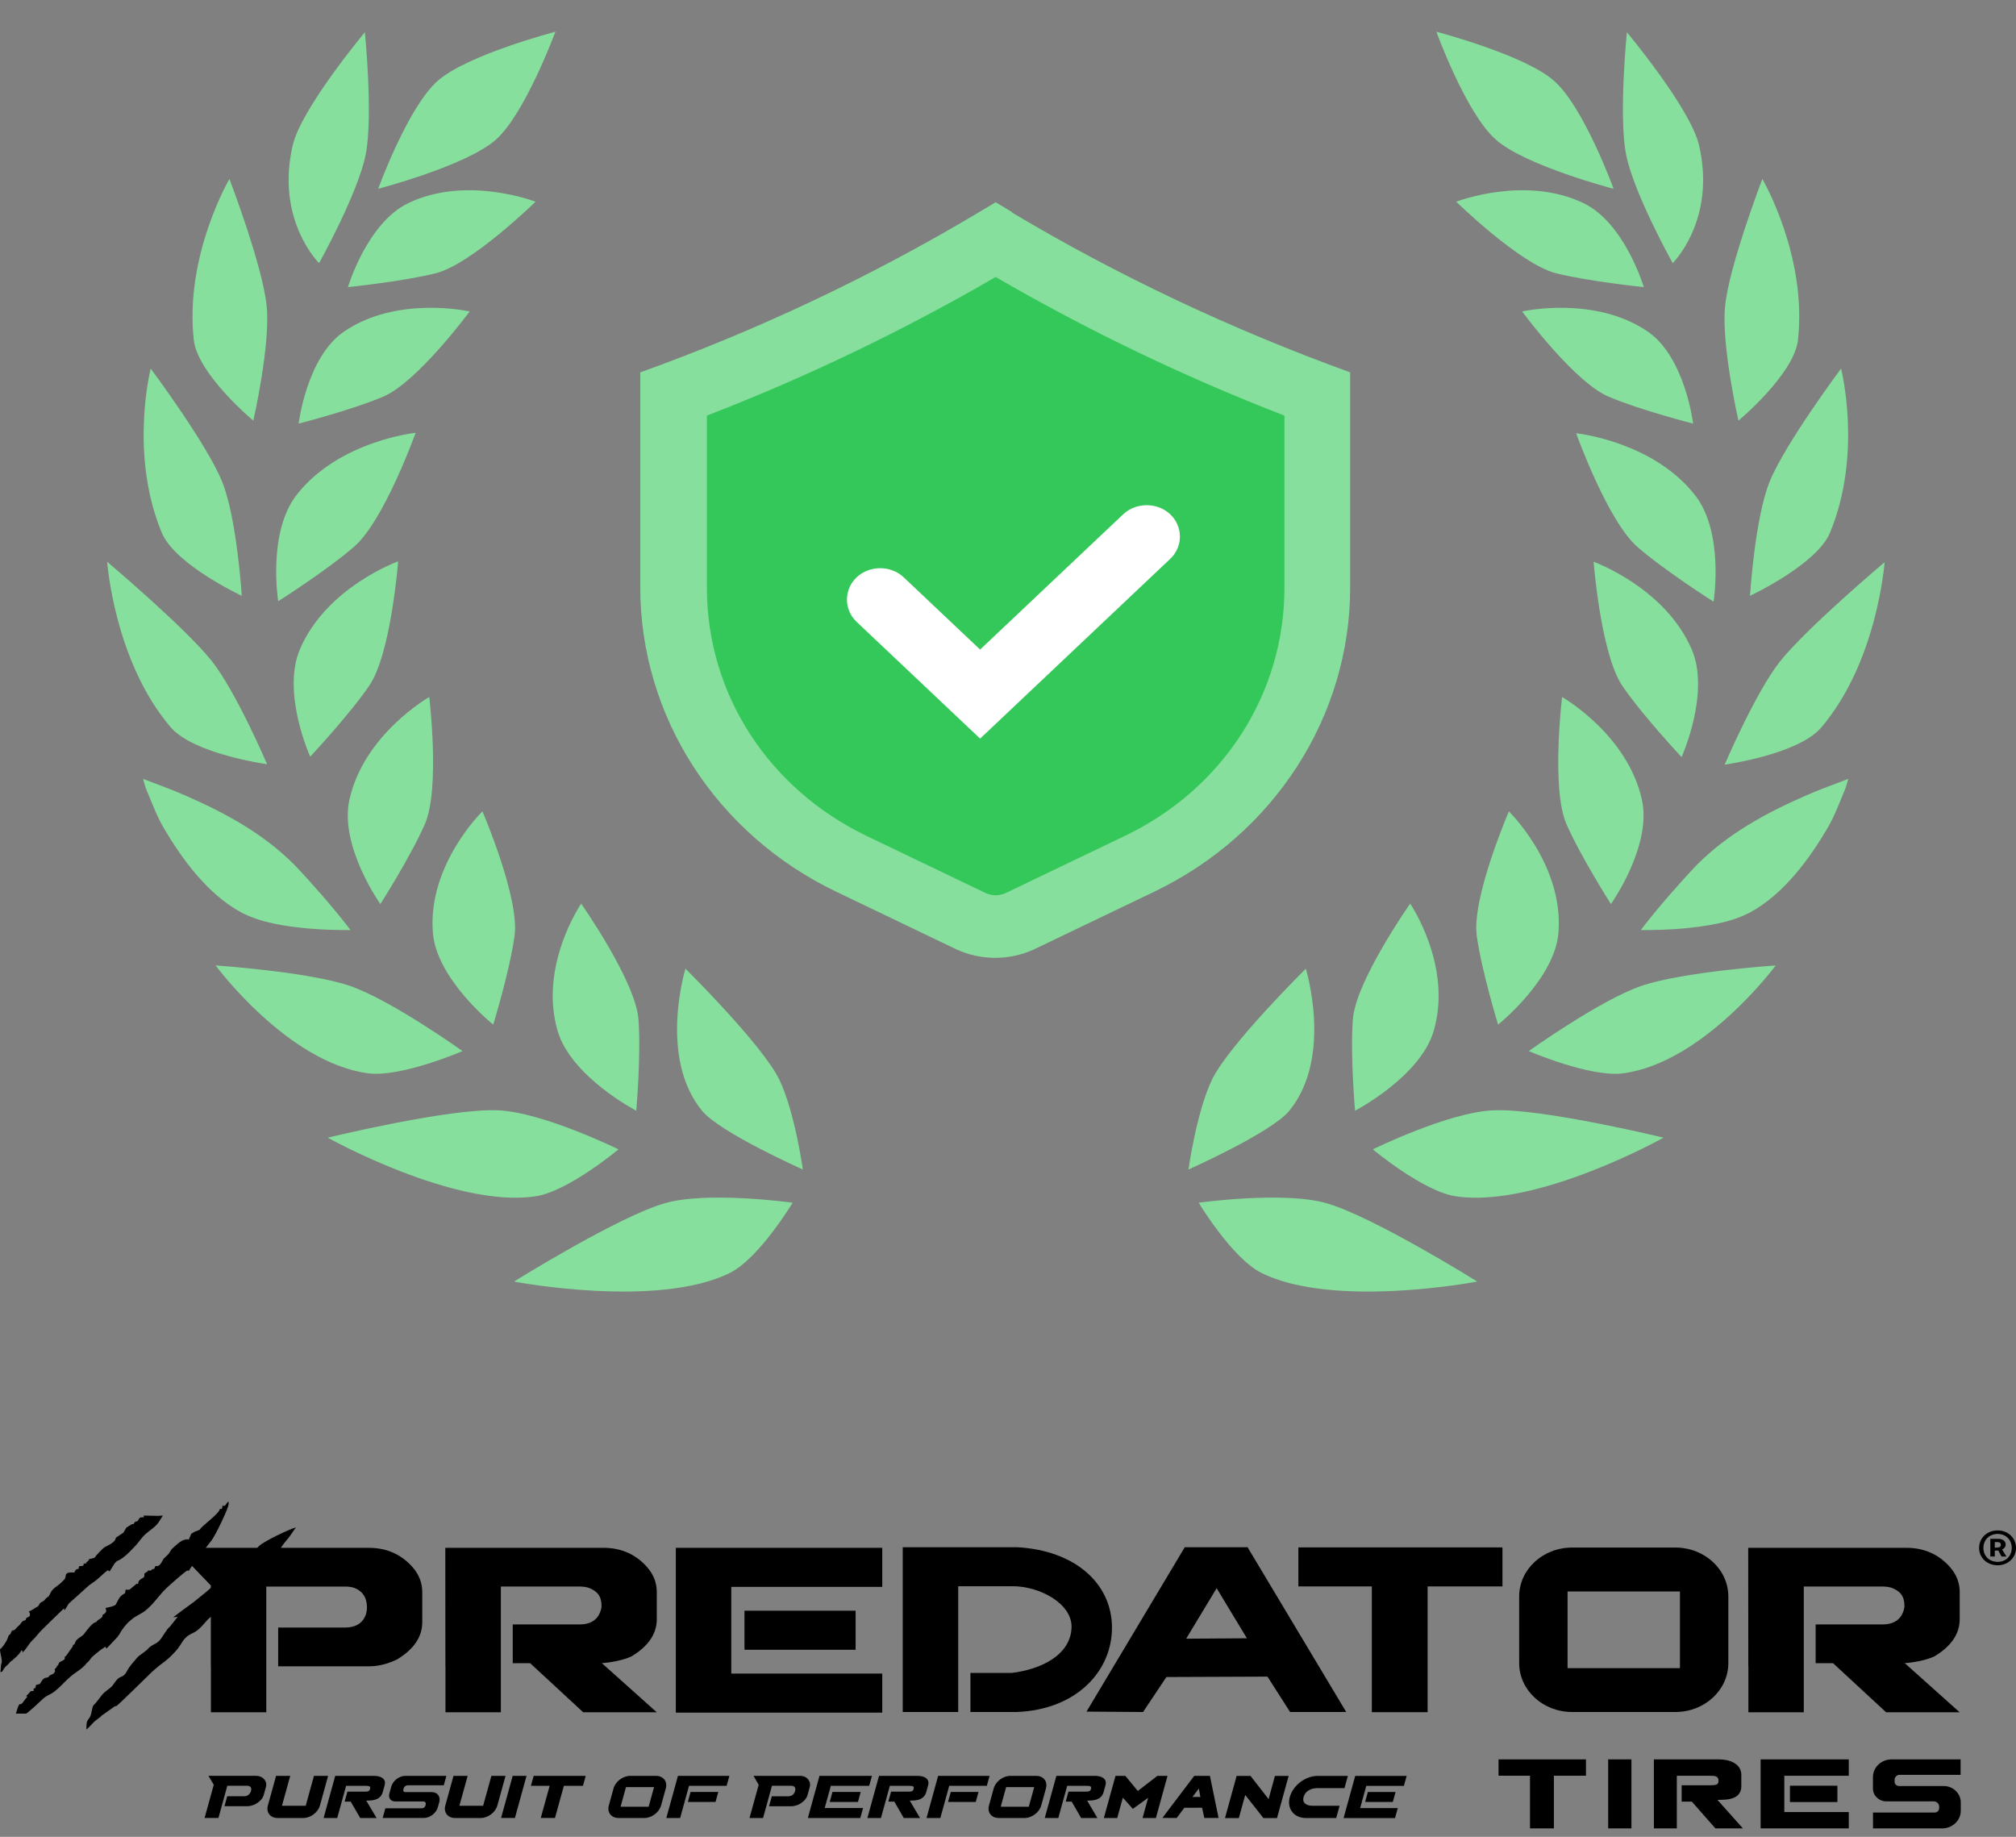 <svg width="180" height="164" viewBox="0 0 180 164" fill="none" xmlns="http://www.w3.org/2000/svg">
<rect x="0" y="0" width="180" height="164" fill="#808080" stroke="none"/>
<path fill-rule="evenodd" clip-rule="evenodd" d="M131.855 114.433C131.855 114.433 119.083 116.871 112.618 113.646C110 112.333 107.025 107.383 107.025 107.383C107.025 107.383 114.601 106.333 118.409 107.421C122.534 108.583 131.855 114.395 131.855 114.395V114.433ZM148.475 101.608C148.475 101.608 137.25 107.87 130.031 106.82C127.096 106.408 122.574 102.62 122.574 102.62C122.574 102.62 129.356 99.283 133.363 99.133C137.686 98.945 148.515 101.571 148.515 101.571L148.475 101.608ZM116.584 86.458C116.584 86.458 119.044 94.371 115.117 99.171C113.53 101.12 106.113 104.42 106.113 104.42C106.113 104.42 106.827 99.283 108.215 96.395C109.722 93.283 116.584 86.496 116.584 86.496V86.458ZM125.906 80.683C125.906 80.683 129.713 86.233 128.008 92.046C126.818 96.133 120.987 99.171 120.987 99.171C120.987 99.171 120.551 94.221 120.789 91.033C121.027 87.621 125.906 80.683 125.906 80.683ZM158.55 86.195C158.55 86.195 152.124 94.895 144.905 95.833C141.97 96.208 136.496 93.846 136.496 93.846C136.496 93.846 142.842 89.308 146.531 88.033C150.22 86.758 158.589 86.195 158.589 86.195H158.55ZM134.711 72.433C134.711 72.433 139.59 77.158 139.154 83.195C138.876 87.395 133.759 91.483 133.759 91.483C133.759 91.483 132.292 86.721 131.855 83.57C131.379 80.195 134.711 72.471 134.711 72.471V72.433ZM165.015 69.583C164.896 69.996 164.777 70.445 164.579 70.858C164.143 71.908 163.746 72.958 163.151 73.971C161.604 76.596 159.303 79.82 156.249 81.471C154.464 82.408 152.243 82.708 150.339 82.895C149.03 83.008 147.761 83.046 146.492 83.046C147.325 81.958 148.197 80.908 149.11 79.858C149.903 78.958 150.696 78.058 151.529 77.195C154.266 74.458 157.598 72.621 161.207 71.046C162.477 70.483 163.746 70.033 165.015 69.546V69.583ZM139.471 62.233C139.471 62.233 145.341 65.57 146.611 71.458C147.483 75.583 143.834 80.721 143.834 80.721C143.834 80.721 141.137 76.483 139.868 73.596C138.479 70.445 139.471 62.233 139.471 62.233ZM168.268 50.196C168.268 50.196 167.633 59.083 162.596 64.971C160.533 67.371 153.988 68.27 153.988 68.27C153.988 68.27 156.725 61.858 158.907 59.083C161.287 56.083 168.268 50.196 168.268 50.196ZM142.287 50.158C142.287 50.158 148.673 52.446 151.053 57.995C152.719 61.895 150.141 67.596 150.141 67.596C150.141 67.596 146.69 63.92 144.865 61.258C142.922 58.408 142.287 50.158 142.287 50.158ZM140.74 38.683C140.74 38.683 147.563 39.395 151.331 44.196C153.988 47.571 152.997 53.721 152.997 53.721C152.997 53.721 148.673 50.983 146.214 48.846C143.556 46.558 140.74 38.721 140.74 38.721V38.683ZM164.381 32.908C164.381 32.908 166.324 40.52 163.389 47.571C162.199 50.42 156.249 53.196 156.249 53.196C156.249 53.196 156.686 46.258 157.994 43.033C159.343 39.658 164.381 32.908 164.381 32.908ZM135.901 27.808C135.901 27.808 142.367 26.346 147.126 29.608C150.458 31.895 151.172 37.821 151.172 37.821C151.172 37.821 146.452 36.62 143.636 35.42C140.582 34.145 135.901 27.808 135.901 27.808ZM157.36 15.995C157.36 15.995 161.366 22.82 160.533 30.358C160.176 33.433 155.218 37.558 155.218 37.558C155.218 37.558 153.671 30.77 154.028 27.32C154.385 23.721 157.36 15.958 157.36 15.958V15.995ZM129.991 18.02C129.991 18.02 136.139 15.62 141.375 18.133C145.064 19.895 146.769 25.633 146.769 25.633C146.769 25.633 141.93 25.145 138.916 24.395C135.703 23.57 130.031 18.02 130.031 18.02H129.991ZM145.222 2.833C145.222 2.833 150.894 9.621 151.688 12.921C153.274 19.633 149.348 23.495 149.348 23.495C149.348 23.495 145.857 17.233 145.183 13.783C144.508 10.333 145.262 2.833 145.262 2.833H145.222ZM128.246 2.833C128.246 2.833 136.139 4.896 138.757 7.221C141.415 9.546 144.072 16.858 144.072 16.858C144.072 16.858 136.179 14.796 133.561 12.47C130.903 10.146 128.246 2.833 128.246 2.833ZM45.941 114.433C45.941 114.433 58.713 116.871 65.179 113.646C67.797 112.333 70.772 107.383 70.772 107.383C70.772 107.383 63.196 106.333 59.388 107.421C55.263 108.583 45.941 114.395 45.941 114.395V114.433ZM29.322 101.608C29.322 101.608 40.547 107.87 47.766 106.82C50.701 106.408 55.223 102.62 55.223 102.62C55.223 102.62 48.44 99.283 44.434 99.133C40.111 98.945 29.282 101.571 29.282 101.571L29.322 101.608ZM61.212 86.458C61.212 86.458 58.753 94.371 62.68 99.171C64.266 101.12 71.684 104.42 71.684 104.42C71.684 104.42 70.97 99.283 69.582 96.395C68.074 93.283 61.212 86.496 61.212 86.496V86.458ZM51.891 80.683C51.891 80.683 48.083 86.233 49.789 92.046C50.979 96.133 56.809 99.171 56.809 99.171C56.809 99.171 57.246 94.221 57.008 91.033C56.77 87.621 51.891 80.683 51.891 80.683ZM19.247 86.195C19.247 86.195 25.672 94.895 32.892 95.833C35.827 96.208 41.3 93.846 41.3 93.846C41.3 93.846 34.954 89.308 31.265 88.033C27.576 86.758 19.207 86.195 19.207 86.195H19.247ZM43.085 72.433C43.085 72.433 38.207 77.158 38.643 83.195C38.921 87.395 44.037 91.483 44.037 91.483C44.037 91.483 45.505 86.721 45.941 83.57C46.417 80.195 43.085 72.471 43.085 72.471V72.433ZM12.781 69.583C12.9 69.996 13.019 70.445 13.218 70.858C13.654 71.908 14.051 72.958 14.646 73.971C16.193 76.596 18.493 79.82 21.547 81.471C23.332 82.408 25.553 82.708 27.457 82.895C28.766 83.008 30.036 83.046 31.305 83.046C30.472 81.958 29.599 80.908 28.687 79.858C27.894 78.958 27.101 78.058 26.267 77.195C23.531 74.458 20.199 72.621 16.589 71.046C15.32 70.483 14.051 70.033 12.781 69.546H12.821L12.781 69.583ZM38.326 62.233C38.326 62.233 32.455 65.57 31.186 71.458C30.313 75.583 33.962 80.721 33.962 80.721C33.962 80.721 36.66 76.483 37.929 73.596C39.317 70.445 38.326 62.233 38.326 62.233ZM9.569 50.158C9.569 50.158 10.203 59.045 15.241 64.933C17.303 67.333 23.848 68.233 23.848 68.233C23.848 68.233 21.111 61.821 18.93 59.045C16.55 56.045 9.569 50.158 9.569 50.158H9.569ZM35.549 50.12C35.549 50.12 29.163 52.408 26.783 57.958C25.117 61.858 27.695 67.558 27.695 67.558C27.695 67.558 31.146 63.883 32.971 61.221C34.914 58.37 35.549 50.12 35.549 50.12ZM37.096 38.645C37.096 38.645 30.274 39.358 26.506 44.158C23.848 47.533 24.84 53.683 24.84 53.683C24.84 53.683 29.163 50.946 31.622 48.808C34.28 46.52 37.096 38.683 37.096 38.683V38.645ZM13.456 32.908C13.456 32.908 11.512 40.52 14.447 47.571C15.637 50.42 21.587 53.196 21.587 53.196C21.587 53.196 21.151 46.258 19.842 43.033C18.493 39.658 13.456 32.908 13.456 32.908ZM41.935 27.808C41.935 27.808 35.47 26.346 30.71 29.608C27.378 31.895 26.664 37.821 26.664 37.821C26.664 37.821 31.384 36.62 34.2 35.42C37.255 34.145 41.935 27.808 41.935 27.808ZM20.476 15.995C20.476 15.995 16.47 22.82 17.303 30.358C17.66 33.433 22.618 37.558 22.618 37.558C22.618 37.558 24.165 30.77 23.808 27.32C23.451 23.721 20.476 15.958 20.476 15.958V15.995ZM47.845 18.02C47.845 18.02 41.697 15.62 36.461 18.133C32.773 19.895 31.067 25.633 31.067 25.633C31.067 25.633 35.906 25.145 38.921 24.395C42.133 23.57 47.806 18.02 47.806 18.02H47.845ZM32.614 2.833C32.614 2.833 26.942 9.621 26.148 12.921C24.562 19.633 28.489 23.495 28.489 23.495C28.489 23.495 31.979 17.233 32.654 13.783C33.328 10.333 32.574 2.833 32.574 2.833H32.614ZM49.59 2.833C49.59 2.833 41.697 4.896 39.079 7.221C36.422 9.546 33.764 16.858 33.764 16.858C33.764 16.858 41.657 14.796 44.275 12.47C46.893 10.146 49.59 2.833 49.59 2.833Z" fill="#86DF9C"/>
<path d="M90.406 18.959L88.898 18.059L87.391 18.959C77.832 24.659 67.717 29.459 57.166 33.246V52.446C57.166 63.959 63.949 74.496 74.698 79.634L85.329 84.734C86.439 85.259 87.669 85.521 88.859 85.521C90.049 85.521 91.278 85.259 92.389 84.734L103.019 79.634C113.768 74.496 120.551 63.959 120.551 52.446V33.246C110 29.421 99.886 24.659 90.326 18.959H90.406Z" fill="#86DF9C"/>
<path d="M114.681 52.483C114.681 61.933 109.207 70.446 100.401 74.646L89.771 79.746C89.493 79.858 89.216 79.933 88.898 79.933C88.581 79.933 88.303 79.858 88.026 79.746L77.396 74.646C68.59 70.408 63.116 61.933 63.116 52.483V37.108C72.041 33.658 80.688 29.496 88.898 24.733C97.109 29.496 105.756 33.658 114.681 37.108V52.483Z" fill="#34C759"/>
<path d="M80.688 51.546C79.537 50.459 77.634 50.459 76.483 51.546C75.333 52.634 75.333 54.434 76.483 55.521L87.51 65.946L104.487 49.896C105.637 48.809 105.637 47.009 104.487 45.921C103.336 44.834 101.433 44.834 100.282 45.921L87.51 57.996L80.688 51.546Z" fill="white"/>
<path d="M153.347 160.706L155.619 163.248H153.163L151.058 160.857H150.149V159.397H152.695C153.229 159.397 153.438 159.346 153.438 159.011C153.438 158.589 153.17 158.547 152.646 158.547H149.716V163.25H147.67V160.899H147.667V157.087H153.504C154.462 157.087 155.475 157.487 155.475 158.472V159.474C155.475 160.361 154.764 160.65 153.92 160.687C153.638 160.7 153.354 160.706 153.347 160.706ZM141.574 157.085H133.797V158.546H136.607V163.247H138.741V158.546H141.605V157.113C141.605 157.098 141.596 157.084 141.574 157.084V157.085ZM157.198 157.085V163.248H165.069V161.788H159.313V158.547H165.069V157.087H157.198V157.085ZM164.054 160.898V159.437H159.816V160.898H164.054ZM173.559 159.465H169.557C169.339 159.465 169.161 159.297 169.161 159.091V158.899C169.161 158.659 169.366 158.465 169.619 158.465H175.054L175.052 157.085H168.898C167.974 157.085 167.225 157.794 167.227 158.668V159.696C167.229 160.325 167.77 160.835 168.436 160.835H172.658C172.922 160.835 173.136 161.037 173.137 161.287V161.456C173.137 161.663 172.961 161.831 172.741 161.831H167.231L167.234 163.25H173.397C174.322 163.25 175.07 162.541 175.069 161.667V160.921C175.066 160.133 174.39 159.465 173.556 159.465H173.559ZM145.663 157.085H143.586L143.588 163.248C143.588 163.248 145.539 163.248 145.663 163.248V157.085Z" fill="black"/>
<path d="M23.739 159.569L23.549 160.256C23.456 160.592 23.19 160.877 22.752 161.108C22.51 161.215 22.286 161.266 22.079 161.266H20.041L20.286 160.379H21.789C22.04 160.379 22.228 160.272 22.352 160.06C22.378 160.01 22.397 159.962 22.41 159.92C22.474 159.692 22.417 159.541 22.241 159.466C22.185 159.448 22.127 159.44 22.066 159.44H20.296L20.038 160.379L19.792 161.266L19.755 161.404L19.502 162.317H18.266L18.802 160.379L18.958 159.814L19.086 159.353L18.612 158.554H22.859C23.231 158.561 23.514 158.703 23.684 158.996C23.785 159.172 23.797 159.368 23.742 159.566L23.739 159.569ZM72.241 158.999C72.076 158.704 71.799 158.563 71.436 158.556H67.281L67.74 159.356L67.613 159.817L67.457 160.381L66.921 162.32H68.13L68.383 161.407L68.421 161.269L68.666 160.381L68.925 159.443H70.657C70.715 159.443 70.773 159.451 70.828 159.469C70.998 159.543 71.053 159.694 70.991 159.922C70.979 159.966 70.961 160.013 70.935 160.063C70.812 160.275 70.627 160.381 70.381 160.381H68.912L68.666 161.269H70.662C70.864 161.269 71.085 161.216 71.322 161.111C71.751 160.879 72.012 160.594 72.106 160.258L72.296 159.571C72.35 159.373 72.34 159.178 72.242 159.002L72.241 158.999ZM59.446 159.678L59.025 161.2C58.855 161.818 58.187 162.32 57.536 162.32H55.23C54.578 162.32 54.188 161.818 54.36 161.2L54.78 159.678C54.951 159.059 55.618 158.558 56.27 158.558H58.576C59.227 158.558 59.617 159.059 59.446 159.678ZM58.398 159.56H55.891L55.407 161.314H57.914L58.398 159.56ZM93.388 159.678L92.968 161.2C92.797 161.818 92.129 162.32 91.478 162.32H89.172C88.52 162.32 88.13 161.818 88.302 161.2L88.723 159.678C88.893 159.059 89.561 158.558 90.212 158.558H92.518C93.17 158.558 93.56 159.059 93.388 159.678ZM92.341 159.56H89.834L89.35 161.314H91.856L92.341 159.56ZM108.028 158.556L108.801 162.318H107.528L107.33 161.4L105.747 161.406L105.057 162.32L103.788 162.31L106.629 158.556H108.029H108.028ZM107.178 160.441L107.038 159.689L106.47 160.441H107.177H107.178ZM33.044 160.756C33.552 160.732 34.023 160.556 34.173 160.015L34.343 159.403C34.509 158.801 33.974 158.558 33.403 158.558H29.93L29.287 160.884H29.289L28.893 162.32H30.109L30.43 161.16L30.507 160.884L30.514 160.859L30.759 159.967L30.801 159.817L30.902 159.448H32.646C32.958 159.448 33.11 159.474 33.039 159.733C32.983 159.936 32.85 159.967 32.532 159.967H31.018L30.772 160.859H31.314L32.164 162.32H33.624L32.701 160.768C32.701 160.768 32.876 160.764 33.045 160.757L33.044 160.756ZM81.574 160.756C82.08 160.732 82.548 160.556 82.698 160.015L82.867 159.403C83.033 158.801 82.501 158.558 81.935 158.558H78.484L77.841 160.884H77.842L77.446 162.32H78.656L78.976 161.16L79.053 160.884L79.06 160.859L79.306 159.967L79.347 159.817L79.449 159.448H81.181C81.492 159.448 81.642 159.474 81.571 159.733C81.515 159.936 81.383 159.967 81.067 159.967H79.561L79.316 160.859H79.853L80.694 162.32H82.146L81.231 160.768C81.231 160.768 81.405 160.764 81.574 160.757V160.756ZM97.41 160.756C97.916 160.732 98.384 160.556 98.534 160.015L98.703 159.403C98.87 158.801 98.338 158.558 97.771 158.558H94.32L93.677 160.884H93.678L93.282 162.32H94.492L94.812 161.16L94.889 160.884L94.896 160.859L95.142 159.967L95.184 159.817L95.285 159.448H97.017C97.328 159.448 97.478 159.474 97.407 159.733C97.351 159.936 97.219 159.967 96.903 159.967H95.398L95.152 160.859H95.689L96.53 162.32H97.982L97.068 160.768C97.068 160.768 97.241 160.764 97.41 160.757V160.756ZM52.278 158.556H47.65L47.403 159.448H49.075L48.282 162.318H49.552L50.345 159.448H52.048L52.29 158.574C52.292 158.565 52.29 158.556 52.277 158.556H52.278ZM73.168 158.556L72.923 159.448L72.772 159.992L72.527 160.884L72.376 161.428L72.131 162.32H76.813L77.059 161.428H73.635L73.785 160.884L74.031 159.992L74.181 159.448H77.605L77.851 158.556H73.168ZM76.604 160.884L76.85 159.992H74.328L74.083 160.884H76.604ZM121.001 158.561L120.755 159.452L120.605 159.996L120.359 160.888L120.209 161.432L119.963 162.324H124.556L124.802 161.432H121.443L121.593 160.888L121.839 159.996L121.989 159.452H125.348L125.594 158.561H121.001ZM124.358 160.888L124.604 159.996H122.131L121.885 160.888H124.358ZM38.564 160.01H36.183C36.053 160.01 35.977 159.907 36.011 159.782L36.043 159.664C36.083 159.518 36.238 159.399 36.39 159.399H39.625L39.856 158.556H36.195C35.644 158.556 35.079 158.989 34.933 159.522L34.761 160.149C34.656 160.533 34.892 160.844 35.287 160.844H37.8C37.957 160.844 38.05 160.967 38.009 161.12L37.98 161.224C37.946 161.35 37.813 161.452 37.683 161.452H34.405L34.168 162.318H37.834C38.385 162.318 38.95 161.885 39.096 161.353L39.22 160.898C39.352 160.417 39.063 160.01 38.566 160.01H38.564ZM117.624 159.655H120.043L120.345 158.561H117.643C116.581 158.561 115.487 159.376 115.178 160.388L115.162 160.441C114.876 161.478 115.522 162.322 116.603 162.322H119.305L119.606 161.228H117.158C116.619 161.213 116.249 160.967 116.393 160.441C116.541 159.906 117.064 159.653 117.621 159.653L117.624 159.655ZM28.033 158.556L27.295 161.228H25.175L25.914 158.556H24.649L23.918 161.204C23.748 161.82 24.137 162.32 24.785 162.32H27.081C27.73 162.32 28.394 161.82 28.565 161.204L29.296 158.556H28.032H28.033ZM43.875 158.556L43.137 161.228H41.017L41.756 158.556H40.492L39.76 161.204C39.59 161.82 39.979 162.32 40.627 162.32H42.923C43.572 162.32 44.236 161.82 44.407 161.204L45.138 158.556H43.874H43.875ZM63.888 160.884L64.134 159.992H61.66L61.415 160.884H63.888ZM60.973 161.428L61.012 161.286L61.123 160.884L61.369 159.992L61.519 159.448H64.878L65.124 158.556H60.531L60.285 159.448L60.135 159.992L59.889 160.884L59.739 161.428L59.493 162.32H60.727L60.973 161.428ZM87.121 160.884L87.366 159.992H84.893L84.647 160.884H87.121ZM84.205 161.428L84.244 161.286L84.355 160.884L84.601 159.992L84.751 159.448H88.11L88.356 158.556H83.763L83.517 159.448L83.367 159.992L83.121 160.884L82.971 161.428L82.725 162.32H83.959L84.205 161.428ZM99.752 162.32L100.254 160.506L101.149 161.505L102.513 160.515L102.015 162.32H103.205L104.244 158.556H103.34L101.591 159.907L100.478 158.556H99.598L98.559 162.32H99.751H99.752ZM113.833 158.561L113.268 160.634L111.653 158.561H110.413L109.375 162.324H110.611L111.18 160.261L112.802 162.324H114.019L115.058 158.561H113.833ZM47.013 158.556H45.776L44.739 162.318C44.739 162.318 45.899 162.318 45.974 162.318L47.013 158.556Z" fill="black"/>
<path d="M176.707 138.206C176.707 137.29 177.448 136.642 178.357 136.642C179.266 136.642 180 137.29 180 138.206C180 139.121 179.252 139.756 178.357 139.756C177.463 139.756 176.707 139.128 176.707 138.206ZM179.62 138.206C179.62 137.465 179.077 136.956 178.359 136.956C177.641 136.956 177.09 137.465 177.09 138.206C177.09 138.946 177.632 139.449 178.359 139.449C179.085 139.449 179.62 138.946 179.62 138.206ZM177.709 137.396H178.396C178.763 137.396 179.077 137.542 179.077 137.905C179.077 138.094 178.954 138.268 178.756 138.338L179.146 138.973H178.71L178.419 138.442H178.106V138.973H177.709V137.396ZM178.312 138.178C178.526 138.178 178.649 138.088 178.649 137.934C178.649 137.779 178.557 137.682 178.328 137.682H178.107V138.178H178.314H178.312Z" fill="black"/>
<path d="M78.773 138.197V141.684H65.294V143.811V147.298V149.425H78.773V152.912H65.294H60.342V149.425V147.298V143.811V141.684V138.197H78.773Z" fill="black"/>
<path d="M76.393 143.812H66.471V147.299H76.393V143.812Z" fill="black"/>
<path d="M149.593 138.174H140.362C137.753 138.174 135.639 140.131 135.639 142.546V148.483C135.639 150.897 137.754 152.855 140.362 152.855H149.593C152.202 152.855 154.316 150.897 154.316 148.483V142.546C154.316 140.131 152.201 138.174 149.593 138.174ZM149.995 148.937H139.961V142.093H149.995V148.937Z" fill="black"/>
<path d="M111.389 138.142H105.783L97.01 152.821L102.057 152.857L104.143 149.733L113.168 149.697L115.188 152.857H120.199L111.389 138.142ZM105.908 146.31L108.629 141.8L111.331 146.274L105.908 146.31Z" fill="black"/>
<path d="M99.284 145.335C99.284 149.163 96.165 152.646 90.785 152.855H86.645V149.368H90.321C92.901 149.058 95.573 147.806 95.674 145.333C95.76 143.219 92.887 141.606 90.341 141.623V141.627H85.555V152.855H80.602V138.142H90.785C95.95 138.409 99.284 141.36 99.284 145.335Z" fill="black"/>
<path d="M134.148 138.224V141.644H127.466V152.871H122.485V141.644H115.925V138.157H134.08C134.131 138.157 134.151 138.187 134.151 138.224H134.148Z" fill="black"/>
<path d="M4.922 150.982C4.389 151.4 4.263 151.279 3.768 151.74C3.45 152.037 2.651 152.802 2.336 152.998H1.416L1.621 152.362L1.734 152.154C1.949 152.24 2.134 151.858 2.28 151.678C2.353 151.586 2.424 151.546 2.446 151.471L2.336 151.444C2.456 151.276 2.508 151.305 2.622 151.137C2.738 150.967 2.746 150.996 3.002 150.977V150.765L3.157 150.715L3.22 150.44L3.558 150.354C3.645 150.202 3.869 149.802 4.08 149.804L4.311 149.75C4.463 149.504 4.622 149.536 4.779 149.433L4.921 149.233L4.886 149.045L5.081 148.817V148.713H5.179L5.25 148.506C5.301 148.332 5.785 148.265 5.786 148.07V147.913L5.909 147.839L6.5 146.991L6.513 146.872C6.759 146.812 6.646 146.641 6.841 146.428C7.032 146.219 7.331 146.095 7.471 145.927C7.716 145.629 8.245 144.84 8.582 144.834C8.748 144.542 9.218 144.494 9.151 144.191C9.27 144.117 9.485 144.002 9.485 143.828C9.485 143.692 9.449 143.773 9.431 143.565C9.645 143.52 10.255 143.41 10.343 143.251C10.609 142.773 10.652 142.504 11.165 142.251L11.217 141.936L11.555 141.938L12.197 141.404L12.334 141.421C12.35 140.887 12.889 140.986 12.89 140.695V140.486L13.217 140.275L13.171 140.227H13.392C13.624 140.23 13.434 140.1 13.779 140.074C13.902 139.589 13.949 140.007 14.267 139.711C14.38 139.605 14.5 139.338 14.599 139.187C14.641 139.123 14.935 138.873 15.008 138.79C15.159 138.619 15.261 138.383 15.359 138.285C15.472 138.171 15.693 137.991 15.829 137.865C16.07 137.643 16.491 137.374 16.853 137.455L17.084 136.936L17.34 136.783L17.853 136.57C17.878 136.325 19.591 135.174 19.636 134.705C19.819 134.781 19.851 134.684 19.858 134.445H20.079L20.335 134.108L20.413 134.083V134.292C20.369 134.75 19.243 137.061 18.896 137.525C18.594 137.927 16.969 139.95 16.888 140.23H16.722C16.609 140.228 15.164 141.51 14.94 141.719C14.189 142.418 13.776 143.16 12.991 143.796C12.63 144.088 12.152 144.252 11.742 144.597C11.414 144.872 11.307 144.991 11.041 145.325C10.725 145.721 10.785 145.782 10.47 146.177C10.418 146.243 9.508 147.189 9.501 147.195L9.416 147.024L9.004 147.296C8.709 147.535 8.534 147.656 8.239 147.931C8.018 148.136 7.997 148.311 7.771 148.45C7.381 148.992 6.822 149.248 6.311 149.681C5.809 150.105 5.405 150.598 4.919 150.978L4.922 150.982Z" fill="black"/>
<path d="M15.477 144.404C15.491 144.355 16.76 143.425 16.919 143.314C17.034 143.233 17.161 143.14 17.293 143.041L18.486 142.071L19.357 141.301C19.459 141.217 19.558 141.134 19.655 141.051C20.14 140.633 20.567 140.495 21.085 140.004C21.566 139.549 21.452 139.798 21.946 139.339C22.415 138.905 22.695 138.455 23.117 138.043C23.546 137.622 25.842 136.517 26.419 136.375L25.925 137.091C25.596 137.55 25.235 137.865 24.956 138.421C24.663 139.007 24.377 139.279 23.971 139.739C23.593 140.168 23.336 140.594 22.917 140.993C22.732 141.169 22.964 140.873 22.834 141.067C22.672 141.311 22.543 141.537 22.3 141.688V141.586C22.209 141.605 22.078 141.675 21.916 141.78L21.384 142.192L21.003 142.19L20.746 142.709L20.361 143.105L19.852 143.344L19.451 143.822C19.194 144.047 18.98 144.233 18.843 144.34C18.259 144.795 17.969 145.461 17.21 145.809C16.237 146.256 16.335 146.722 15.68 147.429C14.666 148.526 14.65 148.278 13.544 149.299C13.166 149.648 10.485 152.322 10.348 152.356L10.306 152.309L9.081 153.173C8.953 153.351 8.55 153.572 8.371 153.767C8.215 153.937 7.816 154.351 7.712 154.422C7.73 153.878 7.682 153.759 7.948 153.431C8.212 153.104 8.207 152.401 8.335 152.274C8.64 151.971 8.855 151.652 9.112 151.324C9.354 151.016 9.747 150.824 10.037 150.512C10.242 150.227 10.469 149.831 10.812 149.712C11.235 149.566 11.278 149.234 11.54 148.868C11.785 148.524 11.985 148.316 12.248 148.003C12.409 147.809 12.85 147.547 13.099 147.327C13.379 147.08 13.112 147.264 13.392 147.043C13.768 146.748 14.004 146.77 14.316 146.386C14.604 146.031 14.857 145.478 15.173 145.228L15.87 144.353L15.477 144.405V144.404Z" fill="black"/>
<path d="M11.801 136.074L11.287 136.385L11.018 136.846L10.345 137.289C10.303 137.725 9.654 137.962 9.319 138.156C9.187 138.233 8.562 138.883 8.435 139.088L7.891 139.227L8.017 139.302L7.967 139.275L7.689 139.523L7.733 139.559L7.465 139.619L7.462 139.765L7.302 139.823C7.035 139.827 7.038 139.823 7.03 140.077C6.765 140.081 6.707 140.227 6.642 140.394H6.372C6.032 140.389 5.883 140.48 5.86 140.715C5.83 141.04 5.698 141.046 5.506 141.26C5.198 141.6 4.758 141.749 4.531 142.176C4.262 142.683 4.516 142.359 4.115 142.702C4.005 142.796 4.032 142.854 3.886 142.946C3.794 143.007 3.657 143.056 3.587 143.124C3.498 143.213 3.501 143.319 3.4 143.408C3.3 143.497 3.215 143.507 3.163 143.546C2.968 143.698 2.794 143.777 2.563 143.89C2.628 143.983 2.67 143.981 2.67 144.095V144.198C2.667 144.459 2.322 144.297 2.287 144.655C1.857 144.747 1.959 144.923 1.62 145.199C1.461 145.329 1.436 145.411 1.336 145.493C1.12 145.67 1.117 145.434 0.982 145.771C0.858 146.085 0.844 145.841 0.741 146.106C0.657 146.32 0.668 146.356 0.555 146.544C0.419 146.771 0.208 147.117 2.18773e-05 147.248C-0.003 147.655 0.282 148.326 0.1 148.581L0.039 149.293L0.202 149.245C0.498 148.671 0.623 148.78 0.91 148.382C1.14 148.238 1.823 147.63 1.89 147.367H1.998V147.521C2.2 147.472 2.583 146.745 2.856 146.492C3.223 146.152 3.415 145.838 3.784 145.479C4.646 144.64 4.811 144.461 5.661 143.65C5.704 143.609 5.736 143.569 5.747 143.774C5.752 143.84 6.111 143.205 6.14 143.177C6.711 142.645 7.131 142.3 7.724 141.747C8.108 141.389 8.165 141.417 8.572 141.101C8.89 140.854 9.374 140.355 9.627 140.196L9.781 140.306C9.937 140.089 10.04 139.873 10.207 139.634C10.449 139.293 10.514 139.396 10.848 139.168C11.342 138.831 11.623 138.498 12.025 138.087C12.438 137.663 12.591 137.308 13.085 136.891C13.504 136.539 13.973 136.262 14.243 135.789L14.542 135.316L14.117 135.342L12.841 135.316V135.469C12.395 135.467 12.49 135.528 12.327 135.751C12.182 135.947 12.132 135.702 11.914 136.085" fill="black"/>
<path d="M36.839 139.927C35.832 138.778 34.541 138.225 33.047 138.199H15.702C15.686 138.233 15.685 138.236 15.669 138.27L18.824 141.561V148.776H18.831V152.882H23.777V141.656H30.861C31.099 141.656 31.342 141.691 31.587 141.757C32.372 142.047 32.765 142.634 32.765 143.525C32.765 143.693 32.74 143.877 32.691 144.075C32.431 144.902 31.794 145.316 30.788 145.316H24.836V148.777H32.937C33.766 148.777 34.607 148.571 35.458 148.157C36.953 147.254 37.702 146.143 37.702 144.832V142.149C37.702 141.375 37.442 140.613 36.841 139.928L36.839 139.927Z" fill="black"/>
<path d="M58.642 144.553V142.146C58.642 141.372 58.382 140.609 57.781 139.925C56.774 138.776 55.483 138.223 53.989 138.197H39.759L39.768 148.774H39.775V152.88H44.72V141.654H51.804C52.043 141.654 52.285 141.689 52.531 141.756C53.315 142.045 53.708 142.494 53.708 143.385C53.708 143.553 53.684 143.6 53.635 143.798C53.375 144.624 52.737 145.038 51.732 145.038H45.779V148.499H47.336L52.073 152.881H58.638L53.733 148.49C54.468 148.447 55.649 148.244 56.4 147.879C57.895 146.976 58.644 145.866 58.644 144.554L58.642 144.553Z" fill="black"/>
<path d="M174.974 144.553V142.146C174.974 141.372 174.714 140.609 174.113 139.925C173.106 138.776 171.814 138.223 170.32 138.197H156.09L156.099 148.774H156.106V152.88H161.052V141.654H168.136C168.374 141.654 168.617 141.689 168.862 141.756C169.647 142.045 170.04 142.494 170.04 143.385C170.04 143.553 170.015 143.6 169.966 143.798C169.706 144.624 169.069 145.038 168.063 145.038H162.111V148.499H163.667L168.404 152.881H174.969L170.064 148.49C170.8 148.447 171.98 148.244 172.731 147.879C174.227 146.976 174.975 145.866 174.975 144.554L174.974 144.553Z" fill="black"/>
</svg>
